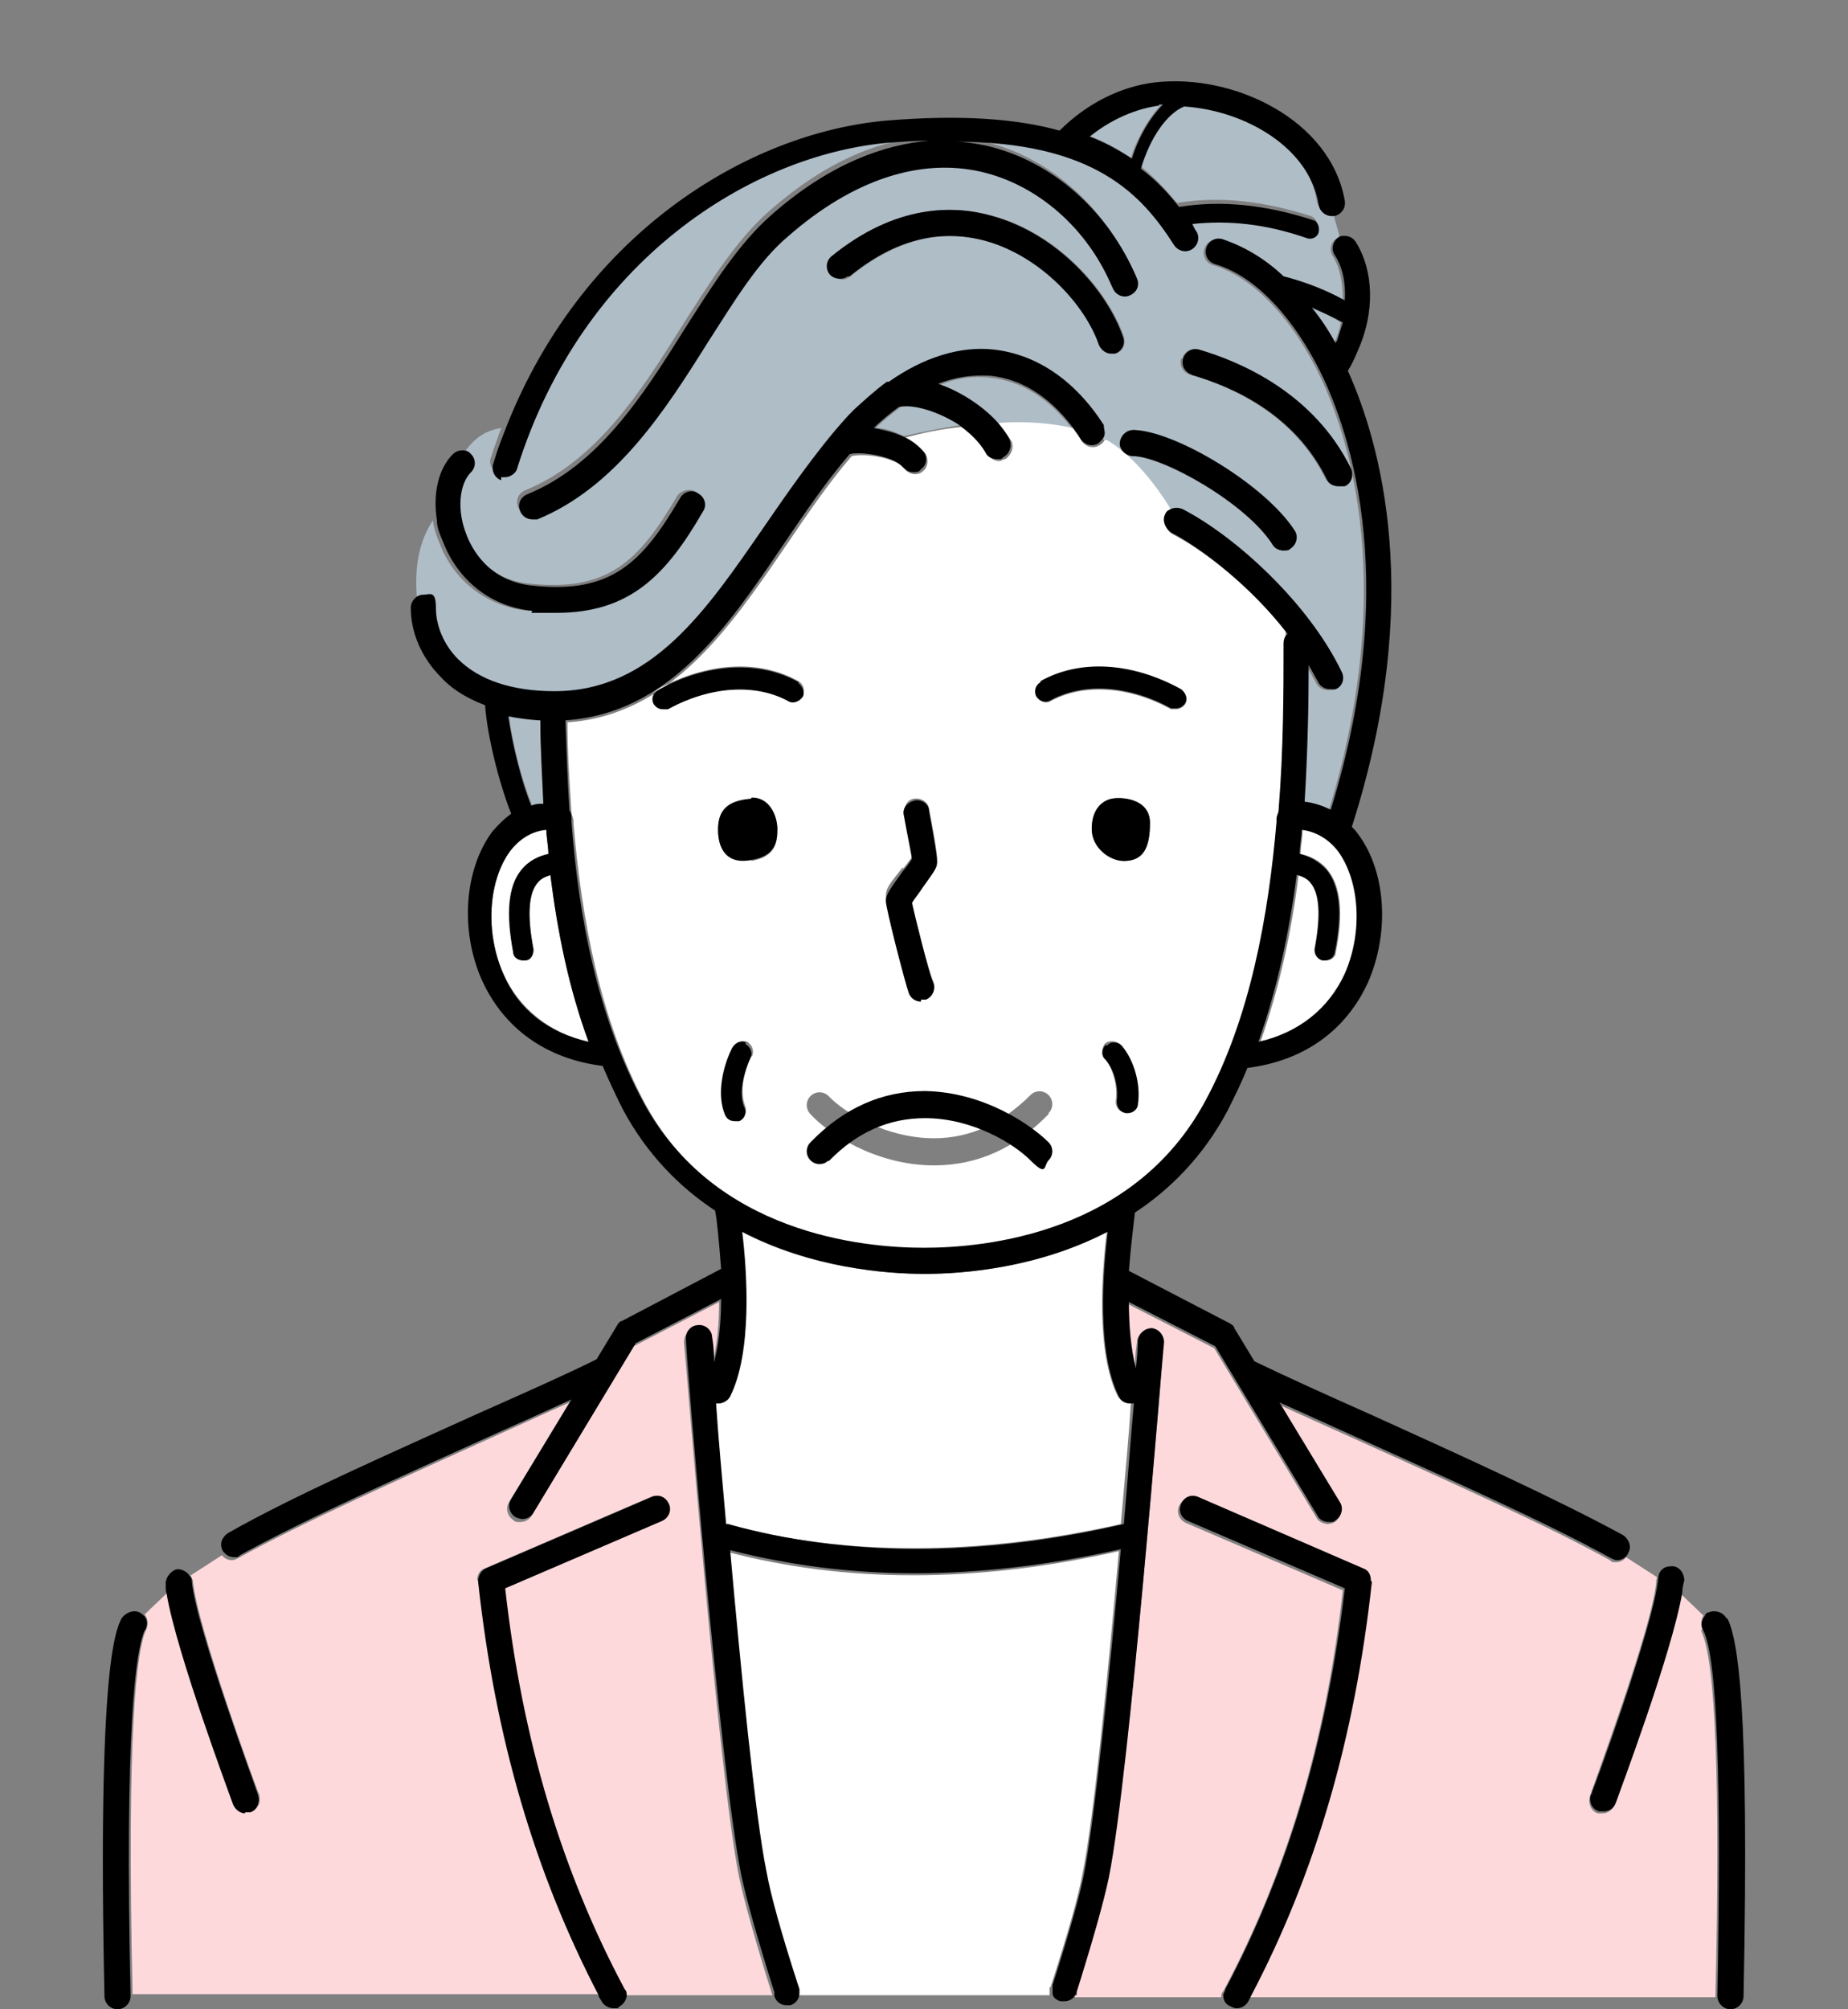 <svg xmlns="http://www.w3.org/2000/svg" viewBox="0 0 184 200"><rect x="0" y="0" width="184" height="200" fill="#808080" stroke="none"/><defs><style>.cls-1{fill:#afbdc7}.cls-2{fill:#fff}</style></defs><g id="Layer_1"><g id="Layer_2"><g id="_レイヤー_1"><path class="cls-1" d="M115.8 10.4h-.4c-2.4.3-4.8 1.4-7 3.1 1.6.6 3 1.4 4.2 2.2.7-2.2 1.9-4.1 3.1-5.4h.1zm17.1 23.8V34c.3-.6.5-1.3.6-1.9-.9-.6-2-1.1-3.1-1.5.8 1.1 1.7 2.3 2.4 3.6h.1zm-26.2 8.4c-2.3-3-5.1-4.7-8.1-5-1.7-.2-3.4 0-5.2.8 2.2.7 4.3 2 5.8 3.7 2.6 0 5.2 0 7.4.5zm-17-2.1c-.8.6-1.7 1.3-2.5 2.1 1 0 1.9.4 2.8.8 1.8-.4 3.8-.8 5.7-1.1-2-1.4-4.5-2.2-6-1.8zM54.1 80c-.2-2.9-.3-5.7-.3-8.3-1.2 0-2.2-.2-3.1-.4.3 2.7 1.3 6.5 2.3 8.9.4 0 .8-.2 1.2-.2h-.1z"/><path class="cls-1" d="M42 59.5c.7 0 1.3.6 1.3 1.3 0 1.8.8 3.7 2.2 5.1 2.1 2.1 5.4 3.2 9.6 3.2 9.7 0 15.2-8 20.9-16.4 2.2-3.2 4.4-6.5 7-9.4.6-.8 1.2-1.5 1.9-2.2 1.1-1.1 2.2-2 3.3-2.8h.2c3.4-2.5 7.1-3.6 10.5-3.3 4.2.4 8 3 10.9 7.5.2.4.3.8 0 1.2 1.6.9 4.1 3.1 6.5 7.1.4-.2.8-.2 1.3 0 5.2 2.7 12.5 9.3 15.8 16.2.3.7 0 1.4-.6 1.7h-.6c-.5 0-1-.3-1.2-.8-.3-.5-.6-1.1-.9-1.6 0 4 0 8.6-.4 13.6.9 0 1.8.3 2.6.8 7.2-23.6 1.5-38.8-1.4-44.3-2.7-5.2-6.4-8.9-10.1-10-.7-.2-1.1-.9-.9-1.6s.9-1.1 1.6-.9c2.1.6 4.1 1.9 6.1 3.7 2.2.6 4.3 1.4 6.1 2.4 0-1.7-.2-3.2-1-4.5-.4-.6-.2-1.4.4-1.8.1 0 .2-.1.3-.1l-.7-2.5h-.1c-.7.1-1.4-.4-1.5-1.1-.9-5.7-7.4-9.4-13.4-9.8-1.7.7-3.4 3.1-4.3 6.2 1.5 1.2 2.7 2.5 3.8 3.8 4.2-.7 8.6-.2 13.3 1.3.5.2.8.7.6 1.2s-.7.8-1.2.6c-4-1.3-7.8-1.8-11.4-1.4.2.2.3.5.4.7.4.6.2 1.4-.4 1.8s-1.4.2-1.8-.4c-3.2-5-7.9-10.2-21.9-10.3 1.2 0 2.3.2 3.2.4 6.4 1.5 12 6.4 15 13.2.3.7 0 1.4-.7 1.7-.7.3-1.4 0-1.7-.7-2.6-6-7.5-10.4-13.1-11.6-6.2-1.4-12.8.8-19.2 6.4-2.9 2.6-5.5 6.5-8.1 10.7-4.2 6.7-9.1 14.3-16.9 17.5h-.5c-.5 0-1-.3-1.2-.8-.3-.7 0-1.4.7-1.7C59.4 45.9 63.8 39 68 32.3c2.8-4.4 5.4-8.5 8.6-11.3 5.9-5.2 11.3-7.1 15.7-7.4-1.3 0-2.6.1-4 .2-13.7 1.2-30.4 11.7-37 32.4-.2.6-.7.9-1.2.9h-.4c-.7-.2-1.1-1-.8-1.6.3-1 .7-2 1-2.9-1.2.2-2.4.7-3.5 2.2l.2.2c.5.5.5 1.3 0 1.8-1.1 1.2-1.3 3.7-.5 6.1.5 1.4 2.2 4.8 6.7 5.2 7.7.8 10.8-2.2 14.6-8.7.4-.6 1.2-.8 1.8-.5.6.4.8 1.2.5 1.8-3.8 6.5-7.3 10.1-14.6 10.1h-2.5c-4.1-.4-7.5-3-8.9-6.9-.3-.7-.5-1.4-.6-2.1-1.5 2.3-1.8 4.8-1.6 7.6h.3zm75.7-23.8c.2-.7.9-1.1 1.6-.9 4.1 1.2 11.4 4.3 15.1 11.8.3.7 0 1.4-.6 1.8h-.6c-.5 0-.9-.3-1.2-.7-3.1-6.3-9-9.1-13.5-10.4-.7-.2-1.1-.9-.9-1.6h.1zm-4.8 7.1c4.1.2 13.1 5.4 16 10 .4.6.2 1.4-.4 1.8-.2 0-.5.2-.7.2-.4 0-.8-.2-1.1-.6-2.6-4.1-10.9-8.7-13.9-8.8-.7 0-1.3-.6-1.2-1.4s.6-1.3 1.4-1.2h-.1zm-30-17.3c6.3-5.2 12.2-5.1 16-4 6.5 1.8 11.4 7.4 13 12 .2.7 0 1.4-.8 1.7h-.4c-.5 0-1.1-.3-1.2-.9-1.3-3.8-5.7-8.8-11.2-10.3-4.6-1.3-9.2-.1-13.6 3.5-.6.5-1.4.4-1.8-.2-.5-.6-.4-1.4.2-1.8h-.2z"/><path class="cls-2" d="M104.6 197.8c1.7-5.3 2.8-9.1 3.2-11.4 1.1-5.4 2.5-19.6 3.6-32-7.1 1.6-13.9 2.4-20.5 2.4s-12.6-.8-18.4-2.3c1.1 12.3 2.6 26.5 3.6 31.9.5 2.3 1.6 6.3 3.3 11.8v.4h25.1v-.8h.1zm-47.1.8h2.1-2.1zm4.8 0h14.6-14.6zm62.2 0h2.2-2.2zm-17.4 0h14.6-14.6z"/><path class="cls-2" d="M112.8 139.7h-.3c-.5 0-.9-.3-1.2-.7-2.2-4.4-1.6-12.3-1.1-16.4-6.9 3.6-14.3 4.2-18.2 4.2s-11.3-.6-18.2-4.2c.5 4.1 1 12-1.2 16.4-.2.5-.7.7-1.2.7h-.2c.3 3.2.6 7.4 1 12 11.9 3.2 25.1 3.2 39.4 0 .4-4.6.8-8.8 1-12h.2z"/><path d="M169.5 162.2c-.2-.5-.1-1 .1-1.4l-2.2-2.1c-1.1 6-6.4 20.2-6.6 20.9-.2.5-.7.9-1.2.9h-.5c-.7-.2-1-1-.8-1.7 0-.2 6.2-16.7 6.6-21.3 0-.2 0-.3.1-.5l-3.1-2c-.2.3-.6.5-1 .5s-.4 0-.6-.2c-6.5-3.6-16.2-7.9-24.8-11.8-2.9-1.3-5.8-2.6-8.2-3.7l6 9.9c.4.6.2 1.4-.4 1.8-.2.1-.4.2-.7.2s-.9-.2-1.1-.6l-10.2-16.9-8.6-4.4c0 2.3.2 4.7.7 6.6 0-1.7.2-2.7.2-2.8 0-.7.7-1.3 1.4-1.2.7 0 1.3.7 1.2 1.4 0 1.7-3.4 42.9-5.5 53.3-.5 2.3-1.6 6.3-3.3 11.7h14.6c0-.2 0-.4.2-.6 6.2-11.6 10.2-24.7 11.9-39.9l-15.6-6.7c-.7-.3-1-1.1-.7-1.7.3-.7 1.1-1 1.7-.7l16.5 7.1c.5.2.8.8.8 1.3-1.7 15.7-5.7 29.1-12 41.2h46.4c.5-21.4 0-33.6-1.4-36.4v-.2zm-122-4.8c0-.6.2-1.1.8-1.3l16.5-7.1c.7-.3 1.4 0 1.7.7.3.7 0 1.4-.7 1.7l-15.6 6.7c1.8 15.2 5.7 28.2 11.9 39.9 0 .2.2.4.2.6h14.6c-1.7-5.4-2.8-9.4-3.3-11.7-2.1-10.4-5.3-51.6-5.5-53.3 0-.7.5-1.3 1.2-1.4.7 0 1.3.5 1.4 1.2 0 0 0 1 .2 2.5.5-1.9.7-4.1.7-6.3l-8.5 4.4-10.2 16.9c-.2.4-.7.6-1.1.6s-.5 0-.7-.2c-.6-.4-.8-1.2-.4-1.8l6-9.9c-2.5 1.1-5.3 2.4-8.2 3.7-8.6 3.9-18.3 8.2-24.8 11.8-.2.1-.4.2-.6.2-.4 0-.8-.2-1-.5l-3.1 2c0 .2.1.3.2.5.4 4.6 6.5 21.2 6.6 21.3.2.7 0 1.4-.8 1.7h-.5c-.5 0-1-.3-1.2-.9-.2-.6-5.6-15-6.6-20.9l-2.3 2.2c.3.4.4.9.2 1.4-1 2-2 9.9-1.4 36.4h46.5c-6.3-12-10.3-25.5-12-41.2h-.2z" fill="#fdd9dc"/><path fill="#d5e0fd" d="M79.6 198.6h25.1-25.1z"/><path class="cls-2" d="M110 43.7c0 .2-.3.5-.5.6-.6.4-1.4.2-1.8-.4-.3-.5-.6-.9-.9-1.3-2.2-.5-4.8-.7-7.4-.5.5.6.9 1.2 1.3 1.8.3.6 0 1.4-.6 1.8-.2 0-.4.2-.6.2-.5 0-.9-.3-1.2-.7-.5-1-1.5-1.9-2.6-2.7-2 .2-3.9.6-5.7 1.1.9.4 1.6.9 2.1 1.5.4.6.3 1.4-.2 1.8-.2.2-.5.3-.8.3s-.8-.2-1-.5c-.9-1.2-4.1-1.6-5.3-1.3-2.4 2.8-4.5 5.9-6.6 9-5.6 8.2-11.5 16.8-21.7 17.5 0 2.9.2 5.9.4 9 0 .2.2.5.2.8v.3c.8 9.3 2.6 19.4 7.1 27.8 7.1 13.2 21.9 14.6 28 14.6s20.9-1.4 28-14.6c4.5-8.4 6.3-18.5 7.1-27.8v-.3c0-.3 0-.6.2-.8.5-6.2.5-12 .5-16.6s.2-.7.4-1c-3.6-4.7-8.5-8.5-11.6-10.1-.6-.3-.9-1.1-.6-1.8 0-.2.3-.4.5-.5-2.4-4-4.9-6.2-6.5-7.1h-.2zM89.9 86.5c.3-.4.7-.9.9-1.2 0-.7-.4-2.7-.8-4.3 0-.7.3-1.4 1-1.5s1.4.3 1.5 1c.9 4.5.8 5 .8 5.2 0 .6-.4 1.1-1.4 2.4-.3.5-.9 1.2-1.1 1.6.2 1.4 1.7 7.1 2.1 7.9.3.7 0 1.4-.7 1.7h-.5c-.5 0-1-.3-1.2-.8-.5-1.1-2.3-8.2-2.3-9.2s.4-1.3 1.7-3zm-15.1 18.7c-.7 1.4-1.2 3.4-.6 4.9.2.5 0 1.1-.5 1.4h-.4c-.4 0-.8-.2-1-.6-.9-2.1-.3-4.8.7-6.7.3-.5.9-.7 1.4-.5.5.3.7.9.5 1.4zm0-19.6c-2.4.4-3.4-1.2-3.3-3.3s1.5-2.7 3.3-2.8c1.8-.2 2.6 1.8 2.6 3.1s-.2 2.7-2.6 3.1zm5.1-16.3c-.3.5-.9.7-1.4.4-3.3-1.8-7.8-1.5-12 .8H66c-.4 0-.7-.2-.9-.5-.3-.5 0-1.1.4-1.4 4.9-2.7 10.1-3 14-.8.5.3.7.9.4 1.4zm24.5 41.6c-3.3 3.4-7.1 5.1-11.4 5.1-5.9 0-10.7-3.3-12.3-5.1-.5-.5-.5-1.3 0-1.8s1.3-.5 1.8 0c1.6 1.7 5.8 4.2 10.5 4.2 3.6 0 6.8-1.5 9.6-4.3.5-.5 1.3-.5 1.8 0s.5 1.3 0 1.8zm8.8-1.1c0 .5-.5.9-1 .9h-.2c-.6 0-1-.6-.9-1.2.2-1.4-.3-3.2-1.1-4.1-.4-.4-.3-1.1 0-1.5.4-.4 1.1-.3 1.5 0 1.2 1.3 1.9 3.8 1.6 5.8zm-1.3-24.1c-1.4 0-3.2-1.3-3.2-3.2s1-2.8 2-3 3.8 0 3.8 2.4-.6 3.8-2.6 3.8zm5.7-17c.5.3.7.9.4 1.4-.2.3-.6.5-.9.5h-.5c-4.2-2.3-8.7-2.6-12-.8-.5.3-1.1 0-1.4-.4s0-1.1.4-1.4c3.9-2.2 9.2-1.9 14 .8zM134 96.9c1.8-4.1 1.5-9.2-.7-12.2-.7-.9-1.9-2-3.6-2.1 0 .8-.2 1.6-.2 2.4.9.2 1.9.6 2.7 1.6 1.3 1.6 1.6 4.3.8 8.2 0 .5-.5.8-1 .8h-.2c-.6 0-.9-.7-.8-1.2.6-3.2.5-5.4-.4-6.5-.3-.4-.7-.7-1.3-.8-.7 5.6-1.9 11.2-3.8 16.6 4-.9 6.9-3.2 8.6-6.8h-.1zm-80.5-9c-.9 1.1-1 3.3-.4 6.5 0 .6-.3 1.1-.8 1.2h-.2c-.5 0-.9-.3-1-.8-.8-3.9-.5-6.6.8-8.2.8-.9 1.8-1.4 2.7-1.6 0-.8-.2-1.6-.2-2.4-1.7.2-2.9 1.2-3.6 2.1-2.2 3-2.5 8.1-.7 12.2 1.6 3.5 4.6 5.9 8.5 6.8-1.9-5.4-3.1-11-3.8-16.6-.6.2-1 .4-1.3.8z"/><path d="M91.7 99.5h.5c.7-.3 1-1.1.7-1.7-.4-.9-1.8-6.6-2.1-7.9.2-.4.8-1.1 1.1-1.6 1-1.4 1.4-1.9 1.4-2.4s0-.7-.8-5.2c0-.7-.8-1.2-1.5-1s-1.2.8-1 1.5c.3 1.7.7 3.6.8 4.3-.2.3-.6.9-.9 1.2-1.2 1.7-1.7 2.3-1.7 3s1.9 8.1 2.3 9.2c.2.5.7.8 1.2.8zm-16.9-20c-1.8.2-3.2.7-3.3 2.8s.8 3.8 3.3 3.3c2.4-.4 2.6-1.8 2.6-3.1s-.8-3.2-2.6-3.1zm35.9 0c-1 .2-2 1.1-2 3s1.8 3.2 3.2 3.2c2 0 2.6-1.4 2.6-3.8s-2.8-2.6-3.8-2.4zm-28.2 36.1c2.8-2.9 6-4.3 9.6-4.3 4.7 0 8.8 2.5 10.5 4.2s1.3.5 1.8 0 .5-1.3 0-1.8c-1.7-1.7-6.4-5-12.3-5.1-4.3 0-8.1 1.7-11.4 5.1-.5.5-.5 1.3 0 1.8s1.3.5 1.8 0zm21.1-47.7c-.5.3-.7.9-.4 1.4s.9.7 1.4.4c3.3-1.8 7.8-1.5 12 .8h.5c.4 0 .7-.2.9-.5.3-.5 0-1.1-.4-1.4-4.9-2.7-10.1-3-14-.8zm-24.1 0c-3.9-2.2-9.2-1.9-14 .8-.5.3-.7.9-.4 1.4.2.3.5.5.9.5h.5c4.2-2.3 8.7-2.6 12-.8.5.3 1.1 0 1.4-.4s0-1.1-.4-1.4zm-5.2 35.9c-.5-.3-1.1 0-1.4.5-.9 1.8-1.6 4.6-.7 6.7.2.4.5.6 1 .6h.4c.5-.2.8-.8.5-1.4-.6-1.4 0-3.5.6-4.9.3-.5 0-1.1-.5-1.4zm35.8.2c-.4.4-.5 1.1 0 1.5.8.9 1.3 2.7 1.1 4.1 0 .6.3 1.1.9 1.2h.2c.5 0 1-.4 1-.9.3-2-.4-4.4-1.6-5.8-.4-.4-1.1-.5-1.5 0zm2.7-58.6c3 0 11.3 4.7 13.9 8.8.2.4.7.6 1.1.6s.5 0 .7-.2c.6-.4.8-1.2.4-1.8-3-4.6-11.9-9.9-16-10-.7 0-1.3.5-1.4 1.2s.5 1.3 1.2 1.4h.1zm-62.9 2.1h.4c.5 0 1.1-.4 1.2-.9 6.5-20.7 23.3-31.2 37-32.4 1.4-.1 2.8-.2 4-.2-4.4.4-9.8 2.2-15.7 7.4-3.2 2.8-5.8 6.9-8.6 11.3-4.2 6.7-8.6 13.6-15.7 16.5-.7.3-1 1-.7 1.7.2.5.7.8 1.2.8h.5c7.8-3.2 12.7-10.8 16.9-17.5 2.7-4.2 5.1-8.2 8.1-10.7 6.4-5.6 13.1-7.8 19.2-6.4 5.6 1.3 10.6 5.6 13.1 11.6.3.7 1.1 1 1.7.7.7-.3 1-1 .7-1.7-2.9-6.8-8.5-11.7-15-13.2-1-.2-2.1-.4-3.2-.4 14 0 18.7 5.3 21.9 10.3.4.6 1.2.8 1.8.4.6-.4.8-1.2.4-1.8-.2-.2-.3-.5-.4-.7 3.6-.4 7.4 0 11.4 1.4.5.2 1.1-.1 1.2-.6s-.1-1.1-.6-1.2c-4.6-1.5-9.1-2-13.3-1.3-1.1-1.4-2.3-2.7-3.8-3.8.9-3.1 2.6-5.5 4.3-6.2 6.1.4 12.5 4.1 13.4 9.8.1.7.8 1.2 1.5 1.1h.1c.7-.2 1.1-.8 1-1.5-1.4-8.1-11.1-12.7-18.9-11.8-3.4.4-6.8 2.1-9.5 4.8-4.3-1.2-9.9-1.6-17.2-1-13.9 1.2-30.7 11.4-38.2 31.3-.4 1-.7 1.9-1 2.9-.2.7.2 1.4.8 1.6v-.3zm65.5-37.1h.4c-1.2 1.2-2.4 3.1-3.1 5.4-1.2-.8-2.6-1.6-4.2-2.2 2.1-1.7 4.6-2.8 7-3.1h-.1z"/><path d="M52.9 61h2.5c7.3 0 10.9-3.7 14.6-10.1.4-.6.2-1.4-.5-1.8-.6-.4-1.4-.2-1.8.5-3.8 6.5-6.9 9.5-14.6 8.7-4.5-.4-6.2-3.8-6.7-5.2-.9-2.3-.7-4.9.5-6.1.5-.5.5-1.3 0-1.8l-.2-.2c-.5-.3-1.2-.2-1.6.2-1.5 1.5-2 4-1.6 6.6 0 .7.3 1.4.6 2.1 1.5 3.9 4.8 6.5 8.9 6.9zm31.7-33.5c4.4-3.6 8.9-4.8 13.6-3.5 5.6 1.6 9.9 6.5 11.2 10.3.2.5.7.9 1.2.9h.4c.7-.2 1.1-1 .8-1.7-1.6-4.6-6.5-10.2-13-12-3.8-1.1-9.6-1.2-16 4-.6.5-.6 1.3-.2 1.8s1.3.6 1.8.2h.2zm34 9.8c4.5 1.3 10.4 4.1 13.5 10.4.2.5.7.7 1.2.7h.6c.7-.3.9-1.1.6-1.8-3.7-7.5-11-10.6-15.1-11.8-.7-.2-1.4.2-1.6.9s.2 1.4.9 1.6h-.1zM62.2 198C56 186.4 52 173.3 50.3 158.1l15.6-6.7c.7-.3 1-1.1.7-1.7-.3-.7-1-1-1.7-.7l-16.5 7.1c-.5.2-.8.8-.8 1.3 1.7 15.7 5.7 29.1 12 41.2 0 .2.2.4.3.6.2.4.7.7 1.2.7s.4 0 .6-.2c.4-.2.7-.7.7-1.1 0-.2 0-.4-.2-.6zm-47.7-35.8c.2-.5.2-1.1-.2-1.4-.1-.1-.2-.2-.4-.3-.6-.3-1.4 0-1.8.6-.6 1.2-2.4 4.9-1.7 37.6 0 .7.6 1.3 1.3 1.3.7 0 1.3-.6 1.3-1.3-.6-26.5.5-34.4 1.4-36.4zm9.9 18.2h.5c.7-.2 1-1 .8-1.7 0-.2-6.2-16.7-6.6-21.3 0-.2 0-.4-.2-.5-.2-.4-.7-.7-1.2-.7s-1.2.7-1.2 1.4 0 .7.1 1.1c1 5.9 6.4 20.3 6.6 20.9.2.5.7.9 1.2.9zm112.1-23c0-.6-.2-1.1-.8-1.3l-16.4-7.1c-.7-.3-1.4 0-1.7.7-.3.7 0 1.4.7 1.7l15.6 6.7c-1.8 15.2-5.7 28.2-11.9 39.9 0 .2-.2.4-.2.6 0 .5.2.9.7 1.1.2.1.4.2.6.2.5 0 .9-.2 1.2-.7l.3-.6c6.3-12 10.3-25.5 12-41.2z"/><path d="M107.1 198.6c1.7-5.4 2.8-9.3 3.3-11.7 2.1-10.4 5.3-51.6 5.5-53.3 0-.7-.5-1.3-1.2-1.4-.7 0-1.3.5-1.4 1.2 0 0 0 1.1-.2 2.8-.5-1.9-.7-4.3-.7-6.6l8.6 4.4 10.2 16.9c.2.4.7.6 1.1.6s.5 0 .7-.2c.6-.4.8-1.2.4-1.8l-6-9.9c2.5 1.1 5.3 2.4 8.2 3.7 8.6 3.9 18.3 8.2 24.8 11.8.2.1.4.2.6.2.4 0 .8-.2 1-.5 0 0 .1-.1.1-.2.4-.6.1-1.4-.5-1.8-6.6-3.6-16.3-8-24.9-11.9-4.5-2-8.7-3.9-11.8-5.4l-2-3.3c0-.2-.3-.4-.5-.5l-10-5.2c.2-2.6.5-4.8.6-5.8 3.5-2.3 6.8-5.6 9.2-10.1.7-1.4 1.4-2.8 2-4.3 5.6-.7 9.8-3.7 12-8.5 2.2-5 1.8-11.1-1-14.8-.2-.3-.4-.5-.6-.7 7.3-22.8 2.8-38.3-.4-45.4.4-.6.7-1.3 1-2 1.7-3.8 1.6-7.9-.2-10.8-.3-.5-.9-.7-1.4-.6-.1 0-.2 0-.3.1-.6.4-.8 1.2-.4 1.8.8 1.2 1.1 2.8 1 4.5-1.8-1-3.8-1.8-6.1-2.4-1.9-1.8-4-3-6.1-3.7-.7-.2-1.4.2-1.6.9-.2.7.2 1.4.9 1.6 3.7 1.1 7.3 4.7 10.1 10 2.9 5.5 8.7 20.7 1.4 44.3-.8-.4-1.7-.7-2.6-.8.3-4.9.4-9.6.4-13.6.3.5.6 1.1.9 1.6.2.5.7.8 1.2.8h.6c.7-.3.9-1.1.6-1.7-3.3-6.9-10.6-13.5-15.8-16.2-.4-.2-.9-.2-1.3 0s-.4.3-.5.5c-.3.6 0 1.4.6 1.8 3.1 1.6 8 5.4 11.6 10.1-.3.2-.4.6-.4 1 0 4.6 0 10.4-.5 16.6 0 .2-.2.5-.2.8v.3c-.8 9.3-2.6 19.5-7.1 27.8-7.1 13.2-21.9 14.6-28 14.6s-20.9-1.4-28-14.6c-4.5-8.4-6.4-18.4-7.1-27.8v-.3c0-.3 0-.6-.2-.8-.2-3.1-.3-6.1-.4-9C66.6 71 72.4 62.5 78 54.2c2.1-3.1 4.2-6.2 6.6-9 1.1-.3 4.4.2 5.3 1.3.3.3.6.5 1 .5s.6 0 .8-.3c.6-.4.7-1.3.2-1.8-.5-.6-1.3-1.2-2.1-1.5-.9-.4-1.8-.6-2.8-.8.8-.8 1.7-1.5 2.5-2.1 1.5-.3 4 .5 6 1.8 1.1.8 2 1.7 2.6 2.7.2.5.7.7 1.2.7s.4 0 .6-.2c.6-.3.9-1.1.6-1.8-.3-.6-.8-1.2-1.3-1.8-1.5-1.6-3.7-3-5.8-3.7 1.8-.7 3.5-.9 5.2-.8 3 .3 5.8 2 8.1 5 .3.4.6.8.9 1.3.4.6 1.2.8 1.8.4.2-.2.4-.4.5-.6.2-.4 0-.8 0-1.2-2.9-4.5-6.7-7-10.9-7.5-3.4-.4-7.1.8-10.5 3.2h-.2c-1.1.8-2.2 1.8-3.3 2.8-.7.7-1.3 1.4-1.9 2.1-2.5 3-4.8 6.3-7 9.5-5.8 8.4-11.2 16.4-20.9 16.4-4.2 0-7.5-1.1-9.6-3.2-1.4-1.4-2.2-3.3-2.2-5.1s-.6-1.3-1.3-1.3c-.6 0-1.2.6-1.2 1.3 0 2.5 1.1 5 3 6.9.9 1 2.3 2 4.4 2.8.2 3 1.4 7.8 2.6 10.8-.7.5-1.3 1.1-1.9 1.8-2.8 3.8-3.2 9.9-1 14.8 2.2 4.8 6.4 7.8 12 8.5.6 1.4 1.3 2.9 2 4.3 2.4 4.5 5.7 7.8 9.2 10.1.2 1 .4 3.2.6 5.8l-9.9 5.2c-.2 0-.4.3-.5.5l-2 3.3c-3 1.5-7.3 3.4-11.8 5.4-8.6 3.9-18.4 8.2-24.9 11.9-.6.4-.9 1.1-.5 1.8 0 0 0 .1.1.1.2.3.6.5 1 .5s.4 0 .6-.2c6.5-3.6 16.2-7.9 24.8-11.8 2.9-1.3 5.8-2.6 8.2-3.7l-6 9.9c-.4.6-.2 1.4.4 1.8.2.1.5.2.7.2.4 0 .9-.2 1.1-.6l10.2-16.9 8.5-4.4c0 2.2-.2 4.4-.7 6.3 0-1.6-.2-2.5-.2-2.5 0-.7-.7-1.3-1.4-1.2-.7 0-1.3.7-1.2 1.4 0 1.7 3.4 42.9 5.5 53.3.5 2.4 1.6 6.3 3.3 11.7v.4c.2.6.7.9 1.2.9h.4c.6-.2.9-.7.9-1.2v-.4c-1.8-5.5-2.9-9.5-3.3-11.8-1.1-5.4-2.5-19.6-3.6-31.9 5.9 1.5 12 2.3 18.4 2.3s13.4-.8 20.5-2.4c-1.1 12.4-2.6 26.6-3.6 32-.4 2.2-1.5 6.1-3.2 11.4v.8c0 .4.4.7.8.8h.4c.5 0 1-.3 1.2-.9v.3zM133 34v.2c-.7-1.3-1.5-2.5-2.4-3.6 1.1.5 2.2 1 3.1 1.5-.2.6-.4 1.3-.6 1.9h-.1zm-3.8 53.1c.6.2 1 .4 1.3.8.9 1.1 1 3.3.4 6.5-.1.6.3 1.1.8 1.2h.2c.5 0 .9-.3 1-.8.8-3.9.5-6.6-.8-8.2-.8-.9-1.8-1.4-2.7-1.6 0-.8.2-1.6.2-2.4 1.7.2 2.9 1.2 3.6 2.1 2.2 3 2.5 8.1.7 12.2-1.6 3.5-4.6 5.9-8.6 6.8 1.9-5.4 3.1-11.1 3.8-16.6h.1zM53.8 71.7c0 2.6.2 5.4.3 8.3-.4 0-.8 0-1.2.2-1-2.4-1.9-6.2-2.3-8.9 1 .2 2 .3 3.1.4h.1zm-3.7 25.2c-1.8-4.1-1.5-9.2.7-12.2.7-.9 1.9-2 3.6-2.1 0 .8.2 1.6.2 2.4-.9.2-1.9.6-2.7 1.6-1.3 1.6-1.5 4.3-.8 8.2 0 .5.5.8 1 .8h.2c.6 0 .9-.7.8-1.2-.6-3.2-.5-5.4.4-6.5.3-.4.7-.6 1.3-.8.7 5.6 1.8 11.2 3.8 16.6-4-.9-7-3.2-8.5-6.8zm22.2 54.8c-.4-4.6-.8-8.8-1-12h.2c.5 0 1-.3 1.2-.7 2.2-4.4 1.7-12.3 1.2-16.4 6.9 3.6 14.3 4.2 18.2 4.2s11.3-.6 18.2-4.2c-.5 4.1-1.1 12 1.1 16.4.2.5.7.7 1.2.7h.3c-.3 3.2-.6 7.4-1 12-14.3 3.3-27.6 3.3-39.4 0h-.2zm99.6 9.4c-.3-.6-1.1-.9-1.8-.6-.2 0-.3.2-.4.4-.3.4-.4.9-.1 1.4 1.4 2.8 1.8 15 1.4 36.4 0 .7.6 1.3 1.3 1.3.7 0 1.3-.6 1.3-1.3.6-29.4-.6-35.5-1.6-37.6zm-13.5 17.5c-.2.7 0 1.4.8 1.7h.5c.5 0 1-.3 1.2-.9.2-.6 5.6-14.9 6.6-20.9 0-.4.1-.8.2-1.2 0-.7-.5-1.4-1.2-1.4s-1 .2-1.3.7c0 .1-.1.3-.1.5-.4 4.6-6.5 21.2-6.6 21.3v.2z"/></g></g></g></svg>
